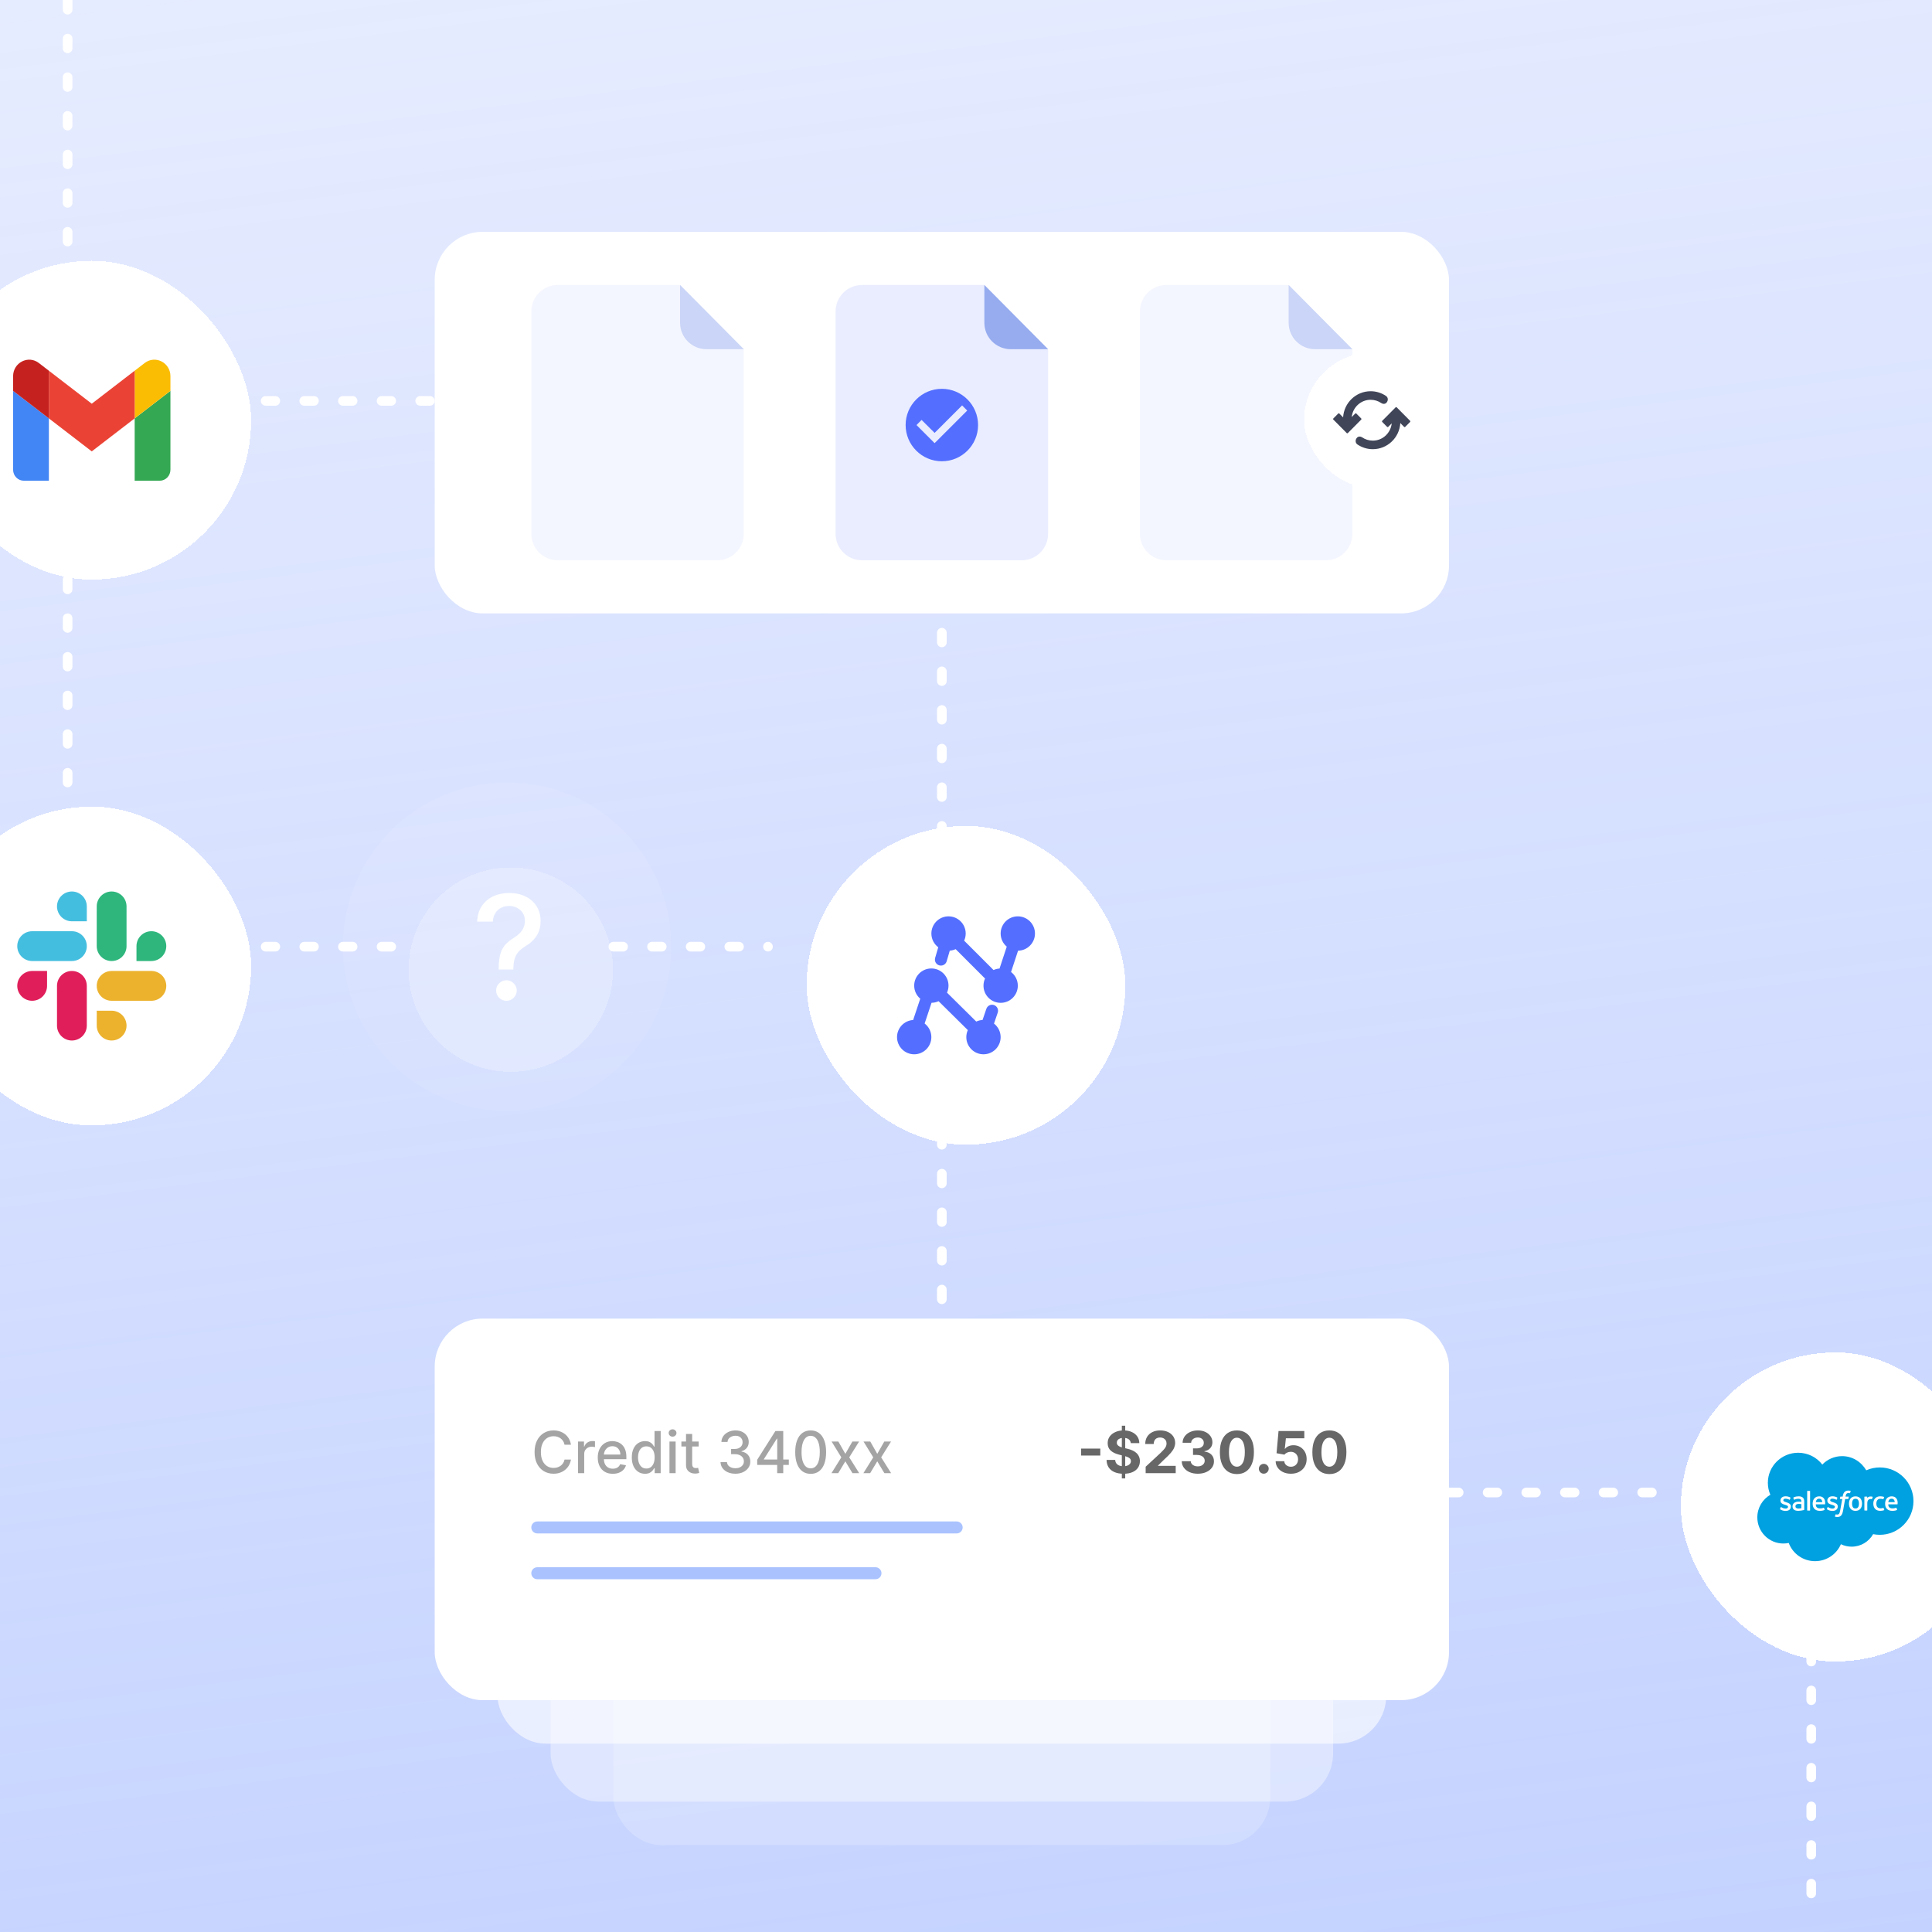 <svg width="400" height="400" viewBox="0 0 400 400" fill="none" xmlns="http://www.w3.org/2000/svg">
<g clip-path="url(#clip0_593_306)">
<rect width="400" height="400" fill="white"/>
<g clip-path="url(#clip1_593_306)">
<rect x="-69" width="538" height="400" rx="12" fill="white"/>
<rect x="-69" width="538" height="400" rx="12" fill="url(#paint0_linear_593_306)"/>
<circle cx="34" cy="34" r="34" transform="matrix(-1 0 0 1 139 162)" fill="white" fill-opacity="0.08"/>
<g filter="url(#filter0_d_593_306)">
<circle cx="21.156" cy="21.156" r="21.156" transform="matrix(-1 0 0 1 126.911 175.6)" fill="white" fill-opacity="0.24" shape-rendering="crispEdges"/>
</g>
<path d="M103.244 200.725V200.523C103.258 199.202 103.39 198.151 103.638 197.369C103.894 196.588 104.256 195.956 104.725 195.473C105.194 194.99 105.758 194.55 106.419 194.152C106.845 193.882 107.229 193.58 107.569 193.246C107.91 192.913 108.18 192.529 108.379 192.096C108.578 191.663 108.677 191.183 108.677 190.658C108.677 190.026 108.528 189.479 108.23 189.017C107.932 188.555 107.534 188.2 107.037 187.952C106.547 187.696 106 187.568 105.396 187.568C104.849 187.568 104.327 187.682 103.83 187.909C103.333 188.136 102.921 188.491 102.594 188.974C102.268 189.45 102.079 190.065 102.03 190.817H98.791C98.841 189.539 99.164 188.46 99.76 187.579C100.357 186.691 101.145 186.02 102.126 185.565C103.113 185.111 104.203 184.884 105.396 184.884C106.703 184.884 107.846 185.129 108.827 185.619C109.807 186.102 110.567 186.78 111.106 187.653C111.653 188.52 111.927 189.532 111.927 190.69C111.927 191.485 111.802 192.202 111.554 192.842C111.305 193.474 110.95 194.038 110.488 194.536C110.034 195.033 109.487 195.473 108.848 195.857C108.244 196.233 107.754 196.624 107.378 197.028C107.008 197.433 106.738 197.913 106.568 198.467C106.398 199.021 106.305 199.706 106.291 200.523V200.725H103.244ZM104.853 207.202C104.27 207.202 103.77 206.996 103.351 206.585C102.932 206.165 102.722 205.661 102.722 205.072C102.722 204.489 102.932 203.992 103.351 203.58C103.77 203.161 104.27 202.952 104.853 202.952C105.428 202.952 105.925 203.161 106.344 203.58C106.77 203.992 106.983 204.489 106.983 205.072C106.983 205.462 106.884 205.821 106.685 206.148C106.493 206.467 106.238 206.723 105.918 206.915C105.599 207.107 105.243 207.202 104.853 207.202Z" fill="white"/>
<path d="M127 196H159" stroke="white" stroke-width="2" stroke-linecap="round" stroke-linejoin="round" stroke-dasharray="2 6"/>
<path d="M47 196H85" stroke="white" stroke-width="2" stroke-linecap="round" stroke-linejoin="round" stroke-dasharray="2 6"/>
<path d="M300 309H342" stroke="white" stroke-width="2" stroke-linecap="round" stroke-linejoin="round" stroke-dasharray="2 6"/>
<path d="M47 83L161 83" stroke="white" stroke-width="2" stroke-linecap="round" stroke-linejoin="round" stroke-dasharray="2 6"/>
<path d="M14 50L14 0" stroke="white" stroke-width="2" stroke-linecap="round" stroke-linejoin="round" stroke-dasharray="2 6"/>
<path d="M14 162L14 116" stroke="white" stroke-width="2" stroke-linecap="round" stroke-linejoin="round" stroke-dasharray="2 6"/>
<path d="M375 392L375 342" stroke="white" stroke-width="2" stroke-linecap="round" stroke-linejoin="round" stroke-dasharray="2 6"/>
<path d="M195 269L195 123" stroke="white" stroke-width="2" stroke-linecap="round" stroke-linejoin="round" stroke-dasharray="2 6"/>
<rect opacity="0.2" x="127" y="331" width="136" height="51" rx="9.929" fill="white"/>
<rect opacity="0.4" x="114" y="312" width="162" height="61" rx="9.929" fill="white"/>
<rect opacity="0.6" x="103" y="292" width="184" height="69" rx="9.929" fill="white"/>
<g filter="url(#filter1_d_593_306)">
<rect x="90" y="269" width="210" height="79" rx="9.929" fill="white"/>
<path d="M118.207 295.111H116.878C116.827 294.827 116.732 294.577 116.592 294.361C116.453 294.145 116.283 293.962 116.081 293.811C115.879 293.661 115.653 293.547 115.403 293.47C115.156 293.393 114.893 293.355 114.615 293.355C114.112 293.355 113.662 293.482 113.264 293.734C112.869 293.987 112.557 294.358 112.327 294.847C112.099 295.335 111.986 295.932 111.986 296.636C111.986 297.347 112.099 297.946 112.327 298.435C112.557 298.923 112.871 299.293 113.268 299.543C113.666 299.793 114.114 299.918 114.611 299.918C114.886 299.918 115.148 299.881 115.395 299.807C115.645 299.73 115.871 299.618 116.072 299.47C116.274 299.322 116.445 299.142 116.584 298.929C116.726 298.713 116.824 298.466 116.878 298.188L118.207 298.192C118.136 298.621 117.999 299.016 117.794 299.376C117.592 299.734 117.332 300.044 117.014 300.305C116.699 300.564 116.338 300.764 115.932 300.906C115.526 301.048 115.082 301.119 114.602 301.119C113.847 301.119 113.173 300.94 112.582 300.582C111.991 300.222 111.526 299.706 111.185 299.036C110.847 298.365 110.678 297.565 110.678 296.636C110.678 295.705 110.848 294.905 111.189 294.237C111.53 293.567 111.996 293.053 112.587 292.695C113.178 292.334 113.849 292.153 114.602 292.153C115.065 292.153 115.497 292.22 115.898 292.354C116.301 292.484 116.663 292.678 116.984 292.933C117.305 293.186 117.571 293.496 117.781 293.862C117.991 294.226 118.134 294.642 118.207 295.111ZM119.681 301V294.455H120.912V295.494H120.98C121.1 295.142 121.31 294.865 121.611 294.663C121.915 294.459 122.259 294.357 122.642 294.357C122.722 294.357 122.816 294.359 122.924 294.365C123.034 294.371 123.121 294.378 123.184 294.386V295.605C123.132 295.591 123.042 295.575 122.911 295.558C122.78 295.538 122.65 295.528 122.519 295.528C122.218 295.528 121.949 295.592 121.713 295.72C121.48 295.845 121.296 296.02 121.159 296.244C121.023 296.466 120.955 296.719 120.955 297.003V301H119.681ZM126.873 301.132C126.228 301.132 125.673 300.994 125.207 300.719C124.744 300.44 124.386 300.05 124.133 299.547C123.883 299.041 123.758 298.449 123.758 297.77C123.758 297.099 123.883 296.509 124.133 295.997C124.386 295.486 124.738 295.087 125.19 294.8C125.644 294.513 126.175 294.369 126.783 294.369C127.153 294.369 127.511 294.43 127.857 294.553C128.204 294.675 128.515 294.866 128.79 295.128C129.066 295.389 129.283 295.729 129.442 296.146C129.602 296.561 129.681 297.065 129.681 297.659V298.111H124.478V297.156H128.433C128.433 296.821 128.364 296.524 128.228 296.266C128.092 296.004 127.9 295.798 127.653 295.648C127.408 295.497 127.121 295.422 126.792 295.422C126.434 295.422 126.121 295.51 125.854 295.686C125.59 295.859 125.386 296.087 125.241 296.368C125.099 296.646 125.028 296.949 125.028 297.276V298.021C125.028 298.459 125.104 298.831 125.258 299.138C125.414 299.445 125.631 299.679 125.91 299.841C126.188 300 126.513 300.08 126.886 300.08C127.127 300.08 127.347 300.045 127.546 299.977C127.745 299.906 127.917 299.801 128.062 299.662C128.207 299.523 128.317 299.351 128.394 299.146L129.6 299.364C129.504 299.719 129.33 300.03 129.08 300.297C128.833 300.561 128.522 300.767 128.147 300.915C127.775 301.06 127.35 301.132 126.873 301.132ZM133.545 301.128C133.017 301.128 132.545 300.993 132.13 300.723C131.718 300.45 131.395 300.062 131.159 299.56C130.926 299.054 130.809 298.447 130.809 297.74C130.809 297.033 130.927 296.428 131.163 295.925C131.402 295.422 131.728 295.037 132.143 294.77C132.558 294.503 133.028 294.369 133.554 294.369C133.96 294.369 134.287 294.438 134.534 294.574C134.784 294.707 134.977 294.864 135.113 295.043C135.252 295.222 135.36 295.379 135.437 295.516H135.514V292.273H136.788V301H135.544V299.982H135.437C135.36 300.121 135.25 300.28 135.105 300.459C134.963 300.638 134.767 300.794 134.517 300.928C134.267 301.061 133.943 301.128 133.545 301.128ZM133.826 300.041C134.193 300.041 134.502 299.945 134.755 299.751C135.011 299.555 135.204 299.284 135.335 298.938C135.468 298.591 135.535 298.187 135.535 297.727C135.535 297.273 135.47 296.875 135.339 296.534C135.208 296.193 135.017 295.928 134.764 295.737C134.511 295.547 134.199 295.452 133.826 295.452C133.443 295.452 133.123 295.551 132.868 295.75C132.612 295.949 132.419 296.22 132.288 296.564C132.16 296.908 132.096 297.295 132.096 297.727C132.096 298.165 132.162 298.558 132.292 298.908C132.423 299.257 132.616 299.534 132.872 299.739C133.13 299.94 133.449 300.041 133.826 300.041ZM138.607 301V294.455H139.881V301H138.607ZM139.25 293.445C139.028 293.445 138.838 293.371 138.679 293.223C138.523 293.072 138.445 292.893 138.445 292.686C138.445 292.476 138.523 292.297 138.679 292.149C138.838 291.999 139.028 291.923 139.25 291.923C139.472 291.923 139.661 291.999 139.817 292.149C139.976 292.297 140.055 292.476 140.055 292.686C140.055 292.893 139.976 293.072 139.817 293.223C139.661 293.371 139.472 293.445 139.25 293.445ZM144.65 294.455V295.477H141.075V294.455H144.65ZM142.034 292.886H143.308V299.078C143.308 299.325 143.345 299.511 143.419 299.636C143.493 299.759 143.588 299.842 143.704 299.888C143.824 299.93 143.953 299.952 144.092 299.952C144.194 299.952 144.284 299.945 144.36 299.93C144.437 299.916 144.497 299.905 144.539 299.896L144.77 300.949C144.696 300.977 144.591 301.006 144.454 301.034C144.318 301.065 144.147 301.082 143.943 301.085C143.608 301.091 143.295 301.031 143.005 300.906C142.716 300.781 142.481 300.588 142.302 300.327C142.123 300.065 142.034 299.737 142.034 299.342V292.886ZM152.257 301.119C151.672 301.119 151.149 301.018 150.689 300.817C150.231 300.615 149.869 300.335 149.602 299.977C149.338 299.616 149.196 299.199 149.176 298.724H150.514C150.531 298.983 150.618 299.207 150.774 299.398C150.933 299.585 151.14 299.73 151.396 299.832C151.652 299.935 151.936 299.986 152.248 299.986C152.592 299.986 152.896 299.926 153.16 299.807C153.427 299.687 153.636 299.521 153.787 299.308C153.937 299.092 154.012 298.844 154.012 298.562C154.012 298.27 153.937 298.013 153.787 297.791C153.639 297.567 153.422 297.391 153.135 297.263C152.85 297.135 152.507 297.071 152.103 297.071H151.366V295.997H152.103C152.427 295.997 152.711 295.939 152.956 295.822C153.203 295.706 153.396 295.544 153.535 295.337C153.674 295.126 153.744 294.881 153.744 294.599C153.744 294.33 153.683 294.095 153.561 293.896C153.441 293.695 153.271 293.537 153.049 293.423C152.831 293.31 152.572 293.253 152.274 293.253C151.99 293.253 151.724 293.305 151.477 293.411C151.233 293.513 151.034 293.661 150.88 293.854C150.727 294.044 150.645 294.273 150.633 294.54H149.359C149.373 294.068 149.512 293.653 149.777 293.295C150.044 292.937 150.396 292.658 150.833 292.456C151.271 292.254 151.757 292.153 152.291 292.153C152.85 292.153 153.333 292.263 153.74 292.482C154.149 292.697 154.464 292.986 154.686 293.347C154.91 293.707 155.021 294.102 155.018 294.531C155.021 295.02 154.885 295.435 154.609 295.776C154.336 296.116 153.973 296.345 153.518 296.462V296.53C154.098 296.618 154.547 296.848 154.865 297.22C155.186 297.592 155.345 298.054 155.342 298.605C155.345 299.085 155.211 299.516 154.941 299.896C154.674 300.277 154.309 300.577 153.846 300.795C153.383 301.011 152.853 301.119 152.257 301.119ZM156.77 299.295V298.23L160.541 292.273H161.38V293.841H160.848L158.15 298.111V298.179H163.319V299.295H156.77ZM160.907 301V298.972L160.916 298.486V292.273H162.164V301H160.907ZM167.843 301.145C167.169 301.142 166.594 300.964 166.117 300.612C165.64 300.26 165.275 299.747 165.022 299.074C164.769 298.401 164.642 297.589 164.642 296.641C164.642 295.695 164.769 294.886 165.022 294.216C165.277 293.545 165.644 293.034 166.121 292.682C166.601 292.33 167.175 292.153 167.843 292.153C168.51 292.153 169.083 292.331 169.56 292.686C170.037 293.038 170.402 293.55 170.655 294.22C170.911 294.888 171.039 295.695 171.039 296.641C171.039 297.592 170.912 298.405 170.659 299.078C170.407 299.749 170.042 300.261 169.564 300.616C169.087 300.969 168.513 301.145 167.843 301.145ZM167.843 300.007C168.434 300.007 168.895 299.719 169.228 299.142C169.563 298.565 169.73 297.732 169.73 296.641C169.73 295.916 169.654 295.304 169.5 294.804C169.35 294.301 169.132 293.92 168.848 293.662C168.567 293.401 168.232 293.27 167.843 293.27C167.255 293.27 166.793 293.56 166.458 294.139C166.123 294.719 165.953 295.553 165.951 296.641C165.951 297.368 166.026 297.983 166.176 298.486C166.33 298.986 166.547 299.365 166.828 299.624C167.11 299.879 167.448 300.007 167.843 300.007ZM173.573 294.455L175.018 297.003L176.475 294.455H177.869L175.827 297.727L177.886 301H176.492L175.018 298.554L173.548 301H172.15L174.187 297.727L172.175 294.455H173.573ZM180.183 294.455L181.627 297.003L183.085 294.455H184.478L182.437 297.727L184.495 301H183.102L181.627 298.554L180.157 301H178.759L180.796 297.727L178.785 294.455H180.183Z" fill="#A4A4A4"/>
<path d="M227.803 295.916V297.357H223.822V295.916H227.803ZM232.264 302.091V291.182H232.963V302.091H232.264ZM234.118 294.783C234.084 294.439 233.938 294.172 233.679 293.982C233.42 293.791 233.07 293.696 232.626 293.696C232.325 293.696 232.071 293.739 231.864 293.824C231.656 293.906 231.497 294.021 231.386 294.169C231.278 294.317 231.224 294.484 231.224 294.672C231.219 294.828 231.251 294.964 231.322 295.081C231.396 295.197 231.497 295.298 231.625 295.384C231.753 295.466 231.901 295.538 232.068 295.601C232.236 295.661 232.415 295.712 232.605 295.754L233.389 295.942C233.77 296.027 234.119 296.141 234.438 296.283C234.756 296.425 235.031 296.599 235.264 296.807C235.497 297.014 235.678 297.259 235.805 297.54C235.936 297.821 236.003 298.143 236.006 298.507C236.003 299.041 235.866 299.504 235.597 299.896C235.33 300.286 234.943 300.588 234.438 300.804C233.935 301.017 233.328 301.124 232.618 301.124C231.913 301.124 231.3 301.016 230.777 300.8C230.257 300.584 229.851 300.264 229.558 299.841C229.268 299.415 229.116 298.888 229.102 298.26H230.888C230.908 298.553 230.991 298.797 231.139 298.993C231.29 299.186 231.49 299.332 231.74 299.432C231.993 299.528 232.278 299.577 232.597 299.577C232.909 299.577 233.18 299.531 233.411 299.44C233.643 299.349 233.824 299.223 233.952 299.061C234.08 298.899 234.143 298.713 234.143 298.503C234.143 298.307 234.085 298.142 233.969 298.009C233.855 297.875 233.688 297.761 233.466 297.668C233.247 297.574 232.979 297.489 232.661 297.412L231.71 297.173C230.974 296.994 230.393 296.714 229.967 296.334C229.541 295.953 229.33 295.44 229.332 294.795C229.33 294.267 229.47 293.805 229.754 293.411C230.041 293.016 230.435 292.707 230.935 292.486C231.435 292.264 232.003 292.153 232.639 292.153C233.287 292.153 233.852 292.264 234.335 292.486C234.821 292.707 235.199 293.016 235.469 293.411C235.739 293.805 235.878 294.263 235.886 294.783H234.118ZM237.196 301V299.67L240.302 296.794C240.566 296.538 240.788 296.308 240.967 296.104C241.149 295.899 241.287 295.699 241.38 295.503C241.474 295.304 241.521 295.089 241.521 294.859C241.521 294.604 241.463 294.384 241.346 294.199C241.23 294.011 241.071 293.868 240.869 293.768C240.667 293.666 240.439 293.615 240.183 293.615C239.916 293.615 239.683 293.669 239.484 293.777C239.285 293.885 239.132 294.04 239.024 294.241C238.916 294.443 238.862 294.683 238.862 294.962H237.11C237.11 294.391 237.24 293.895 237.498 293.474C237.757 293.054 238.119 292.729 238.585 292.499C239.051 292.268 239.588 292.153 240.196 292.153C240.821 292.153 241.365 292.264 241.828 292.486C242.294 292.705 242.656 293.009 242.914 293.398C243.173 293.787 243.302 294.233 243.302 294.736C243.302 295.065 243.237 295.391 243.106 295.712C242.978 296.033 242.75 296.389 242.42 296.781C242.091 297.17 241.626 297.638 241.027 298.183L239.752 299.432V299.491H243.417V301H237.196ZM247.98 301.119C247.344 301.119 246.777 301.01 246.28 300.791C245.786 300.57 245.395 300.266 245.108 299.879C244.824 299.49 244.678 299.041 244.669 298.533H246.527C246.538 298.746 246.608 298.933 246.736 299.095C246.866 299.254 247.04 299.378 247.256 299.466C247.472 299.554 247.714 299.598 247.984 299.598C248.266 299.598 248.514 299.548 248.73 299.449C248.946 299.349 249.115 299.212 249.237 299.036C249.359 298.859 249.42 298.656 249.42 298.426C249.42 298.193 249.355 297.987 249.224 297.808C249.097 297.626 248.912 297.484 248.67 297.382C248.432 297.28 248.148 297.229 247.818 297.229H247.004V295.874H247.818C248.097 295.874 248.342 295.825 248.555 295.729C248.771 295.632 248.939 295.499 249.058 295.328C249.178 295.155 249.237 294.953 249.237 294.723C249.237 294.504 249.185 294.312 249.08 294.148C248.977 293.98 248.832 293.849 248.645 293.756C248.46 293.662 248.244 293.615 247.997 293.615C247.747 293.615 247.518 293.661 247.311 293.751C247.104 293.839 246.938 293.966 246.812 294.131C246.688 294.295 246.621 294.489 246.612 294.71H244.844C244.852 294.207 244.996 293.764 245.274 293.381C245.553 292.997 245.928 292.697 246.399 292.482C246.874 292.263 247.409 292.153 248.006 292.153C248.608 292.153 249.135 292.263 249.587 292.482C250.038 292.7 250.389 292.996 250.639 293.368C250.892 293.737 251.017 294.152 251.014 294.612C251.017 295.101 250.865 295.509 250.558 295.835C250.254 296.162 249.858 296.369 249.369 296.457V296.526C250.011 296.608 250.5 296.831 250.835 297.195C251.173 297.555 251.341 298.007 251.338 298.55C251.341 299.047 251.197 299.489 250.908 299.875C250.621 300.261 250.224 300.565 249.719 300.787C249.213 301.009 248.634 301.119 247.98 301.119ZM256.086 301.192C255.353 301.189 254.723 301.009 254.194 300.651C253.669 300.293 253.264 299.774 252.98 299.095C252.699 298.416 252.559 297.599 252.562 296.645C252.562 295.693 252.703 294.882 252.984 294.212C253.268 293.541 253.673 293.031 254.199 292.682C254.727 292.33 255.356 292.153 256.086 292.153C256.816 292.153 257.444 292.33 257.97 292.682C258.498 293.034 258.904 293.545 259.189 294.216C259.473 294.884 259.613 295.693 259.61 296.645C259.61 297.602 259.468 298.42 259.184 299.099C258.903 299.778 258.5 300.297 257.974 300.655C257.449 301.013 256.819 301.192 256.086 301.192ZM256.086 299.662C256.586 299.662 256.985 299.411 257.284 298.908C257.582 298.405 257.73 297.651 257.727 296.645C257.727 295.983 257.659 295.432 257.522 294.991C257.389 294.551 257.199 294.22 256.951 293.999C256.707 293.777 256.419 293.666 256.086 293.666C255.589 293.666 255.191 293.915 254.893 294.412C254.595 294.909 254.444 295.653 254.441 296.645C254.441 297.315 254.508 297.875 254.642 298.324C254.778 298.77 254.97 299.105 255.217 299.33C255.464 299.551 255.754 299.662 256.086 299.662ZM261.653 301.111C261.371 301.111 261.13 301.011 260.928 300.812C260.729 300.611 260.63 300.369 260.63 300.088C260.63 299.81 260.729 299.571 260.928 299.372C261.13 299.173 261.371 299.074 261.653 299.074C261.925 299.074 262.164 299.173 262.369 299.372C262.573 299.571 262.675 299.81 262.675 300.088C262.675 300.276 262.627 300.447 262.531 300.604C262.437 300.757 262.313 300.881 262.16 300.974C262.006 301.065 261.837 301.111 261.653 301.111ZM267.266 301.119C266.664 301.119 266.127 301.009 265.655 300.787C265.186 300.565 264.814 300.26 264.539 299.871C264.263 299.482 264.12 299.036 264.108 298.533H265.898C265.918 298.871 266.06 299.145 266.324 299.355C266.588 299.565 266.902 299.67 267.266 299.67C267.556 299.67 267.811 299.607 268.033 299.479C268.257 299.348 268.432 299.168 268.557 298.938C268.685 298.705 268.749 298.437 268.749 298.136C268.749 297.83 268.684 297.56 268.553 297.327C268.425 297.094 268.248 296.912 268.02 296.781C267.793 296.651 267.533 296.584 267.24 296.581C266.985 296.581 266.736 296.634 266.495 296.739C266.256 296.844 266.07 296.987 265.936 297.169L264.296 296.875L264.709 292.273H270.044V293.781H266.23L266.005 295.967H266.056C266.209 295.751 266.441 295.572 266.75 295.43C267.06 295.288 267.407 295.217 267.79 295.217C268.316 295.217 268.784 295.341 269.196 295.588C269.608 295.835 269.934 296.175 270.172 296.607C270.411 297.036 270.529 297.53 270.526 298.089C270.529 298.678 270.392 299.2 270.117 299.658C269.844 300.112 269.462 300.47 268.971 300.732C268.482 300.99 267.914 301.119 267.266 301.119ZM275.235 301.192C274.502 301.189 273.871 301.009 273.343 300.651C272.817 300.293 272.412 299.774 272.128 299.095C271.847 298.416 271.708 297.599 271.711 296.645C271.711 295.693 271.851 294.882 272.132 294.212C272.417 293.541 272.821 293.031 273.347 292.682C273.875 292.33 274.505 292.153 275.235 292.153C275.965 292.153 276.593 292.33 277.118 292.682C277.647 293.034 278.053 293.545 278.337 294.216C278.621 294.884 278.762 295.693 278.759 296.645C278.759 297.602 278.617 298.42 278.333 299.099C278.051 299.778 277.648 300.297 277.123 300.655C276.597 301.013 275.968 301.192 275.235 301.192ZM275.235 299.662C275.735 299.662 276.134 299.411 276.432 298.908C276.73 298.405 276.878 297.651 276.875 296.645C276.875 295.983 276.807 295.432 276.671 294.991C276.537 294.551 276.347 294.22 276.1 293.999C275.855 293.777 275.567 293.666 275.235 293.666C274.738 293.666 274.34 293.915 274.042 294.412C273.743 294.909 273.593 295.653 273.59 296.645C273.59 297.315 273.657 297.875 273.79 298.324C273.926 298.77 274.118 299.105 274.365 299.33C274.613 299.551 274.902 299.662 275.235 299.662Z" fill="#676767"/>
<path fill-rule="evenodd" clip-rule="evenodd" d="M110 312.241C110 311.556 110.556 311 111.241 311H198.068C198.754 311 199.309 311.556 199.309 312.241C199.309 312.927 198.754 313.482 198.068 313.482H111.241C110.556 313.482 110 312.927 110 312.241Z" fill="#AAC3FF"/>
<path fill-rule="evenodd" clip-rule="evenodd" d="M110 321.724C110 321.038 110.556 320.482 111.241 320.482H181.259C181.944 320.482 182.5 321.038 182.5 321.724C182.5 322.409 181.944 322.965 181.259 322.965H111.241C110.556 322.965 110 322.409 110 321.724Z" fill="#AAC3FF"/>
</g>
<g filter="url(#filter2_d_593_306)">
<rect x="90" y="44" width="210" height="79" rx="9.929" fill="white"/>
<g opacity="0.5">
<g filter="url(#filter3_b_593_306)">
<path d="M110 106.525V60.475C110 57.451 112.451 55 115.475 55H140.8L154 68.3V106.525C154 109.549 151.549 112 148.525 112H115.475C112.451 112 110 109.549 110 106.525Z" fill="#EAEDFF"/>
</g>
<path d="M154 68.3L146.275 68.3C143.251 68.3 140.8 65.849 140.8 62.825L140.8 55L154 68.3Z" fill="#96ACEF"/>
</g>
<g filter="url(#filter4_b_593_306)">
<path d="M173 106.525V60.475C173 57.451 175.451 55 178.475 55H203.8L217 68.3V106.525C217 109.549 214.549 112 211.525 112H178.475C175.451 112 173 109.549 173 106.525Z" fill="#EAEDFF"/>
</g>
<path d="M217 68.3L209.275 68.3C206.251 68.3 203.8 65.849 203.8 62.825L203.8 55L217 68.3Z" fill="#96ACEF"/>
<path d="M195 76.5C190.86 76.5 187.5 79.86 187.5 84C187.5 88.14 190.86 91.5 195 91.5C199.14 91.5 202.5 88.14 202.5 84C202.5 79.86 199.14 76.5 195 76.5ZM193.5 87.75L189.75 84L190.807 82.942L193.5 85.627L199.193 79.935L200.25 81L193.5 87.75Z" fill="#546FFF"/>
<g opacity="0.5">
<g filter="url(#filter5_b_593_306)">
<path d="M236 106.525V60.475C236 57.451 238.451 55 241.475 55H266.8L280 68.3V106.525C280 109.549 277.549 112 274.525 112H241.475C238.451 112 236 109.549 236 106.525Z" fill="#EAEDFF"/>
</g>
<path d="M280 68.3L272.275 68.3C269.251 68.3 266.8 65.849 266.8 62.825L266.8 55L280 68.3Z" fill="#96ACEF"/>
</g>
</g>
<g filter="url(#filter6_d_593_306)">
<rect x="167" y="167" width="66" height="66" rx="33" fill="white" shape-rendering="crispEdges"/>
<path d="M210.727 185.72C212.69 185.72 214.28 187.311 214.28 189.275C214.28 191.22 212.718 192.799 210.78 192.83L209.327 197.244C210.179 197.894 210.728 198.918 210.728 200.071C210.728 202.036 209.138 203.626 207.175 203.626C205.211 203.626 203.621 202.034 203.621 200.071C203.621 199.545 203.737 199.046 203.941 198.596L197.858 192.511C197.482 192.682 197.072 192.789 196.641 192.821L195.997 195.023C195.805 195.679 195.113 196.058 194.456 195.866C193.797 195.673 193.419 194.981 193.611 194.323L194.255 192.121C193.39 191.473 192.831 190.439 192.831 189.275C192.831 187.311 194.422 185.72 196.384 185.72C198.346 185.72 199.937 187.311 199.937 189.275C199.937 189.801 199.821 190.3 199.616 190.75L205.7 196.836C206.083 196.66 206.503 196.551 206.945 196.523L208.436 191.992C207.663 191.34 207.173 190.365 207.173 189.275C207.173 187.311 208.763 185.72 210.727 185.72Z" fill="#546FFF"/>
<path d="M206.568 205.665L205.799 207.922C206.632 208.573 207.169 209.586 207.172 210.726C207.172 212.69 205.582 214.28 203.619 214.28C201.655 214.28 200.065 212.688 200.065 210.726C200.065 210.208 200.176 209.715 200.377 209.271L194.322 203.287C193.88 203.494 193.387 203.61 192.866 203.616L191.436 207.906C192.282 208.555 192.827 209.576 192.827 210.726C192.827 212.69 191.237 214.28 189.274 214.28C187.31 214.28 185.72 212.688 185.72 210.726C185.72 208.836 187.195 207.291 189.057 207.181L190.526 202.773C189.761 202.121 189.274 201.149 189.274 200.064C189.274 198.1 190.862 196.508 192.826 196.508C194.789 196.508 196.379 198.1 196.379 200.063C196.379 200.582 196.267 201.074 196.068 201.518L202.122 207.501C202.522 207.315 202.961 207.201 203.426 207.177L204.216 204.861C204.324 204.546 204.546 204.293 204.844 204.147C205.143 204 205.48 203.978 205.794 204.086C206.108 204.193 206.362 204.417 206.508 204.715C206.655 205.014 206.675 205.351 206.568 205.665Z" fill="#546FFF"/>
</g>
<g filter="url(#filter7_d_593_306)">
<rect x="270" y="69" width="28" height="28" rx="14" fill="white" shape-rendering="crispEdges"/>
<path d="M283.774 77C280.741 77 278.259 79.395 278.078 82.407L277.297 81.62C277.235 81.557 277.13 81.557 277.067 81.62L276.044 82.65C275.985 82.709 275.985 82.803 276.044 82.862L278.825 85.663C278.887 85.727 278.992 85.727 279.055 85.663L281.835 82.862C281.894 82.803 281.894 82.709 281.835 82.65L280.813 81.62C280.75 81.557 280.645 81.557 280.583 81.62L279.86 82.348C280.066 80.344 281.731 78.771 283.774 78.771C284.595 78.771 285.358 79.024 285.99 79.457C286.306 79.673 286.741 79.679 287.015 79.412C287.439 78.999 287.446 78.309 286.956 77.977C286.046 77.36 284.951 77 283.774 77Z" fill="#404558"/>
<path d="M284.226 89C287.259 89 289.741 86.605 289.922 83.593L290.703 84.38C290.765 84.443 290.87 84.443 290.933 84.38L291.956 83.35C292.015 83.291 292.015 83.197 291.956 83.138L289.175 80.337C289.113 80.273 289.008 80.273 288.945 80.337L286.165 83.138C286.106 83.197 286.106 83.291 286.165 83.35L287.187 84.38C287.25 84.443 287.355 84.443 287.417 84.38L288.14 83.652C287.934 85.656 286.269 87.229 284.226 87.229C283.405 87.229 282.642 86.976 282.01 86.543C281.694 86.327 281.259 86.321 280.985 86.588C280.561 87.001 280.554 87.691 281.044 88.023C281.954 88.64 283.049 89 284.226 89Z" fill="#404558"/>
</g>
<g filter="url(#filter8_d_593_306)">
<rect x="-14" y="50" width="66" height="66" rx="33" fill="white" shape-rendering="crispEdges"/>
<path d="M4.935 95.527H10.117V82.621L2.714 76.926V93.25C2.714 94.51 3.71 95.527 4.935 95.527Z" fill="#4285F4"/>
<path d="M27.884 95.527H33.066C34.295 95.527 35.287 94.506 35.287 93.25V76.926L27.884 82.621" fill="#34A853"/>
<path d="M27.884 72.751V82.621L35.287 76.926V73.889C35.287 71.073 32.152 69.467 29.957 71.156" fill="#FBBC04"/>
<path d="M10.116 82.621V72.751L18.999 79.584L27.882 72.751V82.621L18.999 89.454" fill="#EA4335"/>
<path d="M2.714 73.889V76.926L10.117 82.621V72.751L8.044 71.156C5.846 69.467 2.714 71.073 2.714 73.889" fill="#C5221F"/>
</g>
<g filter="url(#filter9_d_593_306)">
<rect x="-14" y="163" width="66" height="66" rx="33" fill="white" shape-rendering="crispEdges"/>
<path d="M14.886 180.574C13.182 180.574 11.801 181.956 11.801 183.659C11.8 184.064 11.88 184.465 12.035 184.839C12.19 185.213 12.417 185.553 12.703 185.84C12.99 186.126 13.33 186.353 13.704 186.509C14.079 186.664 14.48 186.744 14.886 186.744H17.971V183.659C17.972 182.842 17.647 182.058 17.069 181.479C16.49 180.901 15.705 180.575 14.886 180.574ZM14.886 188.801H6.659C4.955 188.801 3.574 190.183 3.574 191.887C3.574 193.59 4.955 194.972 6.659 194.972H14.886C16.59 194.972 17.971 193.59 17.971 191.887C17.971 190.183 16.59 188.801 14.886 188.801Z" fill="#44BEDF"/>
<path d="M34.426 191.887C34.426 190.183 33.045 188.801 31.341 188.801C29.637 188.801 28.256 190.183 28.256 191.887V194.972H31.341C32.16 194.971 32.945 194.645 33.524 194.067C34.102 193.488 34.427 192.704 34.426 191.887ZM26.199 191.887V183.659C26.2 182.842 25.875 182.058 25.297 181.479C24.718 180.901 23.933 180.575 23.114 180.574C21.41 180.574 20.029 181.956 20.029 183.659V191.886C20.029 193.591 21.41 194.972 23.114 194.972C23.933 194.971 24.718 194.646 25.297 194.067C25.875 193.489 26.2 192.704 26.199 191.887Z" fill="#2EB67D"/>
<path d="M23.114 211.426C23.933 211.425 24.718 211.1 25.297 210.521C25.875 209.942 26.2 209.158 26.199 208.341C26.2 207.523 25.875 206.739 25.297 206.161C24.718 205.582 23.933 205.257 23.114 205.256H20.029V208.341C20.029 210.044 21.41 211.426 23.114 211.426ZM23.114 203.199H31.341C33.045 203.199 34.426 201.818 34.426 200.113C34.427 199.296 34.102 198.512 33.524 197.933C32.945 197.355 32.16 197.029 31.341 197.028H23.114C21.41 197.028 20.029 198.41 20.029 200.113C20.028 200.518 20.108 200.919 20.263 201.293C20.418 201.667 20.645 202.007 20.931 202.294C21.218 202.58 21.558 202.807 21.932 202.963C22.307 203.118 22.708 203.199 23.114 203.199Z" fill="#ECB22E"/>
<path d="M3.574 200.113C3.573 200.518 3.653 200.919 3.808 201.293C3.962 201.667 4.19 202.007 4.476 202.294C4.762 202.58 5.103 202.807 5.477 202.963C5.852 203.118 6.253 203.198 6.659 203.198C7.478 203.198 8.263 202.872 8.842 202.294C9.42 201.715 9.745 200.931 9.744 200.113V197.028H6.659C4.955 197.028 3.574 198.41 3.574 200.113ZM11.801 200.113V208.34C11.801 210.044 13.182 211.426 14.886 211.426C15.705 211.425 16.49 211.1 17.069 210.521C17.647 209.942 17.972 209.158 17.971 208.341V200.113C17.972 199.709 17.892 199.308 17.737 198.934C17.582 198.56 17.355 198.22 17.069 197.933C16.782 197.647 16.442 197.419 16.067 197.264C15.693 197.109 15.291 197.029 14.886 197.028C13.182 197.028 11.801 198.41 11.801 200.113Z" fill="#E01E5A"/>
</g>
<g filter="url(#filter10_d_593_306)">
<rect x="348" y="276" width="64" height="64" rx="32" fill="white" shape-rendering="crispEdges"/>
<path fill-rule="evenodd" clip-rule="evenodd" d="M377.288 299.222C378.331 298.145 379.782 297.478 381.386 297.478C383.524 297.478 385.378 298.656 386.376 300.411C387.261 300.019 388.221 299.816 389.191 299.817C393.04 299.817 396.164 302.938 396.164 306.791C396.164 310.643 393.04 313.765 389.191 313.765C388.721 313.765 388.262 313.718 387.813 313.629C386.94 315.173 385.271 316.221 383.37 316.221C382.596 316.223 381.832 316.049 381.137 315.712C380.252 317.774 378.191 319.223 375.791 319.223C373.284 319.223 371.158 317.656 370.338 315.453C369.973 315.529 369.602 315.568 369.229 315.568C366.247 315.568 363.835 313.141 363.835 310.16C363.835 308.157 364.921 306.414 366.532 305.471C366.19 304.691 366.014 303.849 366.015 302.998C366.015 299.558 368.831 296.777 372.3 296.777C374.331 296.777 376.149 297.737 377.289 299.228" fill="#00A1E0"/>
<path d="M382.948 304.627C383.011 304.637 383.072 304.652 383.133 304.67C383.146 304.675 383.182 304.693 383.168 304.735L383.024 305.125C383.012 305.154 383.004 305.172 382.943 305.154C382.928 305.149 382.905 305.143 382.847 305.131C382.805 305.122 382.75 305.115 382.693 305.115C382.625 305.114 382.557 305.124 382.492 305.144C382.433 305.163 382.379 305.196 382.335 305.241C382.288 305.287 382.233 305.355 382.204 305.439C382.144 305.61 382.116 305.79 382.107 305.843C382.106 305.851 382.105 305.856 382.105 305.858H382.704C382.754 305.858 382.77 305.881 382.765 305.918L382.695 306.305C382.684 306.36 382.632 306.359 382.632 306.359H382.015L381.593 308.728C381.549 308.972 381.493 309.183 381.428 309.352C381.363 309.523 381.294 309.648 381.185 309.768C381.084 309.878 380.97 309.96 380.839 310.007C380.708 310.054 380.551 310.078 380.378 310.078C380.296 310.078 380.208 310.076 380.104 310.052C380.029 310.034 379.988 310.022 379.933 310.002C379.909 309.994 379.891 309.965 379.904 309.928C379.917 309.891 380.027 309.59 380.043 309.551C380.062 309.502 380.111 309.521 380.111 309.521L380.113 309.522C380.145 309.535 380.168 309.545 380.212 309.553C380.256 309.562 380.317 309.57 380.362 309.57C380.443 309.57 380.518 309.56 380.583 309.538C380.661 309.512 380.706 309.468 380.754 309.407C380.803 309.344 380.844 309.258 380.885 309.143C380.926 309.026 380.964 308.872 380.997 308.684L381.417 306.359H381.003C380.953 306.359 380.937 306.336 380.942 306.299L381.012 305.912C381.023 305.856 381.075 305.858 381.075 305.858H381.5L381.523 305.732C381.587 305.359 381.713 305.076 381.9 304.889C382.087 304.702 382.354 304.607 382.693 304.607C382.779 304.606 382.864 304.613 382.948 304.627Z" fill="#FFFFFE"/>
<path d="M374.708 308.746C374.739 308.746 374.761 308.72 374.761 308.689V304.723C374.761 304.692 374.739 304.667 374.708 304.667H374.211C374.179 304.667 374.157 304.692 374.157 304.723V308.689C374.157 308.72 374.179 308.746 374.211 308.746H374.708Z" fill="#FFFFFE"/>
<path d="M368.554 308.478C368.545 308.469 368.529 308.454 368.545 308.411L368.545 308.41L368.676 308.049C368.696 307.987 368.744 308.008 368.763 308.02C368.777 308.028 368.791 308.037 368.804 308.046C368.824 308.058 368.844 308.072 368.872 308.088C369.258 308.33 369.614 308.332 369.726 308.332C370.014 308.332 370.193 308.18 370.193 307.976V307.965C370.193 307.743 369.917 307.659 369.599 307.562L369.529 307.54C369.092 307.416 368.624 307.237 368.624 306.688V306.677C368.624 306.157 369.048 305.793 369.655 305.793L369.721 305.792C370.077 305.792 370.422 305.895 370.671 306.046C370.694 306.059 370.716 306.085 370.703 306.12C370.692 306.153 370.581 306.447 370.568 306.48C370.545 306.542 370.48 306.5 370.48 306.5C370.263 306.381 369.923 306.287 369.638 306.287C369.381 306.287 369.215 306.423 369.215 306.606V306.617C369.215 306.832 369.499 306.924 369.828 307.03L369.885 307.048C370.32 307.183 370.785 307.373 370.785 307.894V307.905C370.785 308.468 370.373 308.818 369.71 308.818C369.385 308.818 369.074 308.767 368.743 308.594C368.729 308.586 368.715 308.578 368.7 308.57C368.653 308.543 368.606 308.517 368.559 308.484C368.558 308.482 368.556 308.48 368.554 308.478Z" fill="#FFFFFE"/>
<path d="M378.26 308.477C378.25 308.468 378.234 308.453 378.25 308.41L378.249 308.409L378.38 308.048C378.399 307.989 378.455 308.011 378.467 308.019C378.475 308.024 378.482 308.029 378.49 308.033C378.516 308.05 378.54 308.066 378.576 308.087C378.961 308.329 379.318 308.331 379.43 308.331C379.718 308.331 379.897 308.179 379.897 307.975V307.964C379.897 307.742 379.623 307.658 379.303 307.561L379.233 307.539C378.796 307.416 378.328 307.237 378.328 306.687V306.676C378.328 306.156 378.752 305.792 379.359 305.792L379.425 305.791C379.782 305.791 380.126 305.894 380.376 306.045C380.398 306.058 380.42 306.084 380.408 306.119C380.397 306.152 380.286 306.446 380.273 306.479C380.25 306.541 380.186 306.499 380.186 306.499C379.967 306.38 379.628 306.286 379.343 306.286C379.087 306.286 378.92 306.422 378.92 306.606V306.616C378.92 306.831 379.204 306.923 379.533 307.029L379.59 307.047C380.026 307.183 380.491 307.372 380.491 307.893V307.904C380.491 308.467 380.078 308.817 379.416 308.817C379.09 308.817 378.779 308.766 378.449 308.593C378.434 308.585 378.42 308.577 378.405 308.569C378.358 308.542 378.311 308.516 378.265 308.483C378.263 308.481 378.262 308.479 378.26 308.477Z" fill="#FFFFFE"/>
<path fill-rule="evenodd" clip-rule="evenodd" d="M385.18 306.24C385.292 306.374 385.377 306.534 385.431 306.717H385.43C385.484 306.899 385.512 307.098 385.512 307.307C385.512 307.518 385.484 307.716 385.43 307.897C385.376 308.08 385.291 308.24 385.178 308.375C385.065 308.509 384.922 308.616 384.753 308.693C384.584 308.769 384.385 308.808 384.16 308.808C383.936 308.808 383.736 308.769 383.566 308.693C383.398 308.616 383.254 308.509 383.141 308.375C383.028 308.24 382.943 308.08 382.889 307.897C382.835 307.716 382.808 307.518 382.808 307.307C382.808 307.096 382.835 306.899 382.889 306.717C382.944 306.534 383.028 306.374 383.141 306.24C383.254 306.106 383.398 305.998 383.566 305.92C383.736 305.841 383.935 305.802 384.16 305.802C384.386 305.802 384.586 305.841 384.754 305.92C384.924 305.997 385.067 306.106 385.18 306.24ZM384.701 308.053C384.818 307.875 384.878 307.624 384.878 307.306V307.307C384.878 306.989 384.819 306.739 384.701 306.564C384.584 306.39 384.409 306.306 384.161 306.306C383.914 306.306 383.739 306.39 383.624 306.564C383.509 306.739 383.45 306.989 383.45 307.307C383.45 307.625 383.508 307.877 383.624 308.054C383.74 308.229 383.916 308.315 384.161 308.315C384.407 308.315 384.584 308.229 384.701 308.053Z" fill="#FFFFFE"/>
<path d="M389.909 308.192C389.909 308.192 389.962 308.172 389.98 308.225L390.117 308.597C390.134 308.643 390.095 308.663 390.095 308.663C389.885 308.745 389.594 308.802 389.31 308.802C388.831 308.802 388.462 308.665 388.218 308.394C387.973 308.124 387.849 307.755 387.849 307.301C387.849 307.09 387.88 306.891 387.94 306.709C388 306.527 388.09 306.366 388.209 306.232C388.328 306.098 388.478 305.99 388.655 305.912C388.832 305.834 389.038 305.794 389.271 305.794C389.428 305.794 389.567 305.803 389.687 305.822C389.815 305.841 389.985 305.886 390.057 305.914C390.07 305.919 390.106 305.937 390.091 305.979C390.056 306.077 390.028 306.153 389.999 306.233C389.985 306.271 389.97 306.31 389.955 306.353C389.934 306.41 389.89 306.391 389.89 306.391C389.707 306.335 389.533 306.308 389.305 306.308C389.031 306.308 388.825 306.4 388.691 306.577C388.554 306.756 388.479 306.989 388.478 307.3C388.477 307.642 388.562 307.894 388.715 308.051C388.867 308.207 389.081 308.286 389.349 308.286C389.457 308.286 389.559 308.279 389.652 308.265C389.743 308.251 389.829 308.222 389.909 308.192Z" fill="#FFFFFE"/>
<path fill-rule="evenodd" clip-rule="evenodd" d="M392.574 306.176C392.65 306.258 392.767 306.436 392.814 306.611L392.816 306.611C392.929 307.004 392.881 307.347 392.873 307.404C392.873 307.408 392.872 307.41 392.872 307.411C392.867 307.459 392.818 307.46 392.818 307.46L390.941 307.458C390.951 307.741 391.02 307.94 391.158 308.077C391.294 308.21 391.509 308.295 391.8 308.296C392.206 308.297 392.399 308.223 392.532 308.172C392.545 308.167 392.557 308.162 392.569 308.158C392.569 308.158 392.621 308.14 392.64 308.19L392.762 308.531C392.787 308.588 392.767 308.608 392.746 308.62C392.63 308.684 392.345 308.804 391.803 308.806C391.541 308.807 391.311 308.769 391.122 308.697C390.932 308.624 390.774 308.52 390.651 308.387C390.527 308.255 390.436 308.096 390.379 307.914C390.323 307.734 390.294 307.535 390.294 307.321C390.294 307.111 390.321 306.911 390.376 306.728C390.431 306.543 390.516 306.382 390.63 306.245C390.744 306.108 390.889 305.999 391.062 305.919C391.234 305.839 391.446 305.8 391.68 305.8C391.865 305.799 392.048 305.836 392.217 305.908C392.335 305.957 392.453 306.048 392.574 306.176ZM390.949 307C390.949 307 390.949 307 390.949 307ZM390.949 307H392.285C392.273 306.829 392.239 306.676 392.162 306.562C392.045 306.388 391.882 306.292 391.636 306.292C391.391 306.292 391.216 306.387 391.101 306.562C391.024 306.676 390.975 306.823 390.949 307Z" fill="#FFFFFE"/>
<path fill-rule="evenodd" clip-rule="evenodd" d="M377.57 306.176C377.646 306.258 377.763 306.436 377.81 306.611L377.811 306.611C377.924 307.004 377.876 307.347 377.868 307.404C377.868 307.408 377.867 307.41 377.867 307.411C377.862 307.459 377.813 307.46 377.813 307.46L375.936 307.458C375.947 307.741 376.015 307.94 376.153 308.077C376.289 308.21 376.505 308.295 376.795 308.296C377.201 308.297 377.395 308.223 377.527 308.172C377.54 308.167 377.553 308.162 377.565 308.158C377.565 308.158 377.616 308.14 377.635 308.19L377.758 308.531C377.782 308.588 377.762 308.608 377.742 308.62C377.625 308.684 377.34 308.804 376.799 308.806C376.535 308.807 376.307 308.769 376.118 308.697C375.928 308.624 375.77 308.52 375.646 308.387C375.524 308.255 375.432 308.096 375.375 307.914C375.319 307.734 375.29 307.535 375.29 307.321C375.29 307.111 375.318 306.911 375.372 306.728C375.427 306.543 375.513 306.382 375.627 306.245C375.741 306.108 375.886 305.999 376.058 305.919C376.23 305.839 376.443 305.8 376.677 305.8C376.861 305.799 377.044 305.836 377.214 305.908C377.331 305.957 377.449 306.048 377.57 306.176ZM375.945 307C375.945 307 375.945 307 375.945 307ZM376.097 306.562C376.02 306.676 375.971 306.823 375.945 307H377.281C377.269 306.829 377.235 306.676 377.158 306.562C377.041 306.388 376.879 306.292 376.633 306.292C376.387 306.292 376.212 306.387 376.097 306.562Z" fill="#FFFFFE"/>
<path fill-rule="evenodd" clip-rule="evenodd" d="M372.348 306.897C372.465 306.897 372.564 306.9 372.64 306.906L372.642 306.91C372.642 306.91 372.79 306.923 372.951 306.946V306.868C372.951 306.62 372.899 306.503 372.796 306.425C372.692 306.345 372.535 306.305 372.333 306.305C372.333 306.305 371.877 306.299 371.517 306.493C371.5 306.503 371.486 306.508 371.486 306.508C371.486 306.508 371.441 306.524 371.425 306.478L371.291 306.125C371.271 306.074 371.308 306.051 371.308 306.051C371.477 305.92 371.886 305.841 371.886 305.841C372.021 305.814 372.248 305.796 372.388 305.796C372.762 305.796 373.051 305.881 373.248 306.052C373.446 306.223 373.546 306.5 373.546 306.872L373.548 308.569C373.548 308.569 373.551 308.618 373.505 308.629C373.505 308.629 373.435 308.648 373.373 308.662C373.216 308.696 373.059 308.726 372.901 308.753C372.716 308.784 372.525 308.8 372.332 308.8C372.149 308.8 371.983 308.784 371.836 308.75C371.687 308.717 371.559 308.662 371.454 308.586C371.35 308.511 371.265 308.411 371.21 308.295C371.153 308.179 371.124 308.036 371.124 307.871C371.124 307.709 371.158 307.565 371.224 307.443C371.29 307.321 371.383 307.216 371.496 307.136C371.609 307.056 371.741 306.995 371.887 306.956C372.032 306.917 372.187 306.897 372.348 306.897ZM371.786 308.103C371.81 308.141 371.82 308.155 371.894 308.213L371.895 308.214C371.894 308.213 372.063 308.345 372.444 308.322C372.712 308.306 372.95 308.256 372.95 308.256V307.411C372.781 307.385 372.612 307.371 372.441 307.368C372.059 307.363 371.896 307.502 371.897 307.502C371.784 307.581 371.73 307.699 371.73 307.861C371.73 307.965 371.749 308.046 371.786 308.103Z" fill="#FFFFFE"/>
<path d="M387.731 305.928C387.731 305.935 387.73 305.942 387.727 305.948L387.728 305.94C387.71 305.991 387.619 306.245 387.587 306.33C387.575 306.362 387.554 306.384 387.518 306.38C387.518 306.38 387.411 306.355 387.313 306.355C387.228 306.355 387.143 306.367 387.061 306.39C386.974 306.417 386.894 306.465 386.829 306.528C386.761 306.594 386.706 306.686 386.665 306.802C386.624 306.918 386.604 307.103 386.604 307.289V308.679C386.604 308.694 386.598 308.709 386.587 308.719C386.576 308.73 386.562 308.736 386.547 308.736H386.055C386.04 308.736 386.025 308.73 386.015 308.719C386.004 308.709 385.998 308.694 385.998 308.679V305.911C385.998 305.88 386.021 305.855 386.052 305.855H386.532C386.563 305.855 386.585 305.88 386.585 305.911L386.586 306.137C386.657 306.04 386.785 305.957 386.902 305.905C387.019 305.853 387.15 305.813 387.385 305.828C387.508 305.836 387.667 305.869 387.699 305.881C387.702 305.882 387.706 305.884 387.709 305.886C387.712 305.888 387.714 305.89 387.716 305.892C387.721 305.897 387.725 305.902 387.727 305.908C387.73 305.915 387.731 305.921 387.731 305.928Z" fill="#FFFFFE"/>
</g>
</g>
</g>
<defs>
<filter id="filter0_d_593_306" x="64.6" y="159.6" width="82.311" height="82.311" filterUnits="userSpaceOnUse" color-interpolation-filters="sRGB">
<feFlood flood-opacity="0" result="BackgroundImageFix"/>
<feColorMatrix in="SourceAlpha" type="matrix" values="0 0 0 0 0 0 0 0 0 0 0 0 0 0 0 0 0 0 127 0" result="hardAlpha"/>
<feOffset dy="4"/>
<feGaussianBlur stdDeviation="10"/>
<feComposite in2="hardAlpha" operator="out"/>
<feColorMatrix type="matrix" values="0 0 0 0 0.049 0 0 0 0 0.1 0 0 0 0 0.246 0 0 0 0.04 0"/>
<feBlend mode="normal" in2="BackgroundImageFix" result="effect1_dropShadow_593_306"/>
<feBlend mode="normal" in="SourceGraphic" in2="effect1_dropShadow_593_306" result="shape"/>
</filter>
<filter id="filter1_d_593_306" x="70" y="253" width="250" height="119" filterUnits="userSpaceOnUse" color-interpolation-filters="sRGB">
<feFlood flood-opacity="0" result="BackgroundImageFix"/>
<feColorMatrix in="SourceAlpha" type="matrix" values="0 0 0 0 0 0 0 0 0 0 0 0 0 0 0 0 0 0 127 0" result="hardAlpha"/>
<feOffset dy="4"/>
<feGaussianBlur stdDeviation="10"/>
<feComposite in2="hardAlpha" operator="out"/>
<feColorMatrix type="matrix" values="0 0 0 0 0.049 0 0 0 0 0.1 0 0 0 0 0.246 0 0 0 0.08 0"/>
<feBlend mode="normal" in2="BackgroundImageFix" result="effect1_dropShadow_593_306"/>
<feBlend mode="normal" in="SourceGraphic" in2="effect1_dropShadow_593_306" result="shape"/>
</filter>
<filter id="filter2_d_593_306" x="70" y="28" width="250" height="119" filterUnits="userSpaceOnUse" color-interpolation-filters="sRGB">
<feFlood flood-opacity="0" result="BackgroundImageFix"/>
<feColorMatrix in="SourceAlpha" type="matrix" values="0 0 0 0 0 0 0 0 0 0 0 0 0 0 0 0 0 0 127 0" result="hardAlpha"/>
<feOffset dy="4"/>
<feGaussianBlur stdDeviation="10"/>
<feComposite in2="hardAlpha" operator="out"/>
<feColorMatrix type="matrix" values="0 0 0 0 0.049 0 0 0 0 0.1 0 0 0 0 0.246 0 0 0 0.08 0"/>
<feBlend mode="normal" in2="BackgroundImageFix" result="effect1_dropShadow_593_306"/>
<feBlend mode="normal" in="SourceGraphic" in2="effect1_dropShadow_593_306" result="shape"/>
</filter>
<filter id="filter3_b_593_306" x="106.35" y="51.35" width="51.3" height="64.3" filterUnits="userSpaceOnUse" color-interpolation-filters="sRGB">
<feFlood flood-opacity="0" result="BackgroundImageFix"/>
<feGaussianBlur in="BackgroundImageFix" stdDeviation="1.825"/>
<feComposite in2="SourceAlpha" operator="in" result="effect1_backgroundBlur_593_306"/>
<feBlend mode="normal" in="SourceGraphic" in2="effect1_backgroundBlur_593_306" result="shape"/>
</filter>
<filter id="filter4_b_593_306" x="169.35" y="51.35" width="51.3" height="64.3" filterUnits="userSpaceOnUse" color-interpolation-filters="sRGB">
<feFlood flood-opacity="0" result="BackgroundImageFix"/>
<feGaussianBlur in="BackgroundImageFix" stdDeviation="1.825"/>
<feComposite in2="SourceAlpha" operator="in" result="effect1_backgroundBlur_593_306"/>
<feBlend mode="normal" in="SourceGraphic" in2="effect1_backgroundBlur_593_306" result="shape"/>
</filter>
<filter id="filter5_b_593_306" x="232.35" y="51.35" width="51.3" height="64.3" filterUnits="userSpaceOnUse" color-interpolation-filters="sRGB">
<feFlood flood-opacity="0" result="BackgroundImageFix"/>
<feGaussianBlur in="BackgroundImageFix" stdDeviation="1.825"/>
<feComposite in2="SourceAlpha" operator="in" result="effect1_backgroundBlur_593_306"/>
<feBlend mode="normal" in="SourceGraphic" in2="effect1_backgroundBlur_593_306" result="shape"/>
</filter>
<filter id="filter6_d_593_306" x="147" y="151" width="106" height="106" filterUnits="userSpaceOnUse" color-interpolation-filters="sRGB">
<feFlood flood-opacity="0" result="BackgroundImageFix"/>
<feColorMatrix in="SourceAlpha" type="matrix" values="0 0 0 0 0 0 0 0 0 0 0 0 0 0 0 0 0 0 127 0" result="hardAlpha"/>
<feOffset dy="4"/>
<feGaussianBlur stdDeviation="10"/>
<feComposite in2="hardAlpha" operator="out"/>
<feColorMatrix type="matrix" values="0 0 0 0 0.049 0 0 0 0 0.1 0 0 0 0 0.246 0 0 0 0.08 0"/>
<feBlend mode="normal" in2="BackgroundImageFix" result="effect1_dropShadow_593_306"/>
<feBlend mode="normal" in="SourceGraphic" in2="effect1_dropShadow_593_306" result="shape"/>
</filter>
<filter id="filter7_d_593_306" x="250" y="53" width="68" height="68" filterUnits="userSpaceOnUse" color-interpolation-filters="sRGB">
<feFlood flood-opacity="0" result="BackgroundImageFix"/>
<feColorMatrix in="SourceAlpha" type="matrix" values="0 0 0 0 0 0 0 0 0 0 0 0 0 0 0 0 0 0 127 0" result="hardAlpha"/>
<feOffset dy="4"/>
<feGaussianBlur stdDeviation="10"/>
<feComposite in2="hardAlpha" operator="out"/>
<feColorMatrix type="matrix" values="0 0 0 0 0.049 0 0 0 0 0.1 0 0 0 0 0.246 0 0 0 0.08 0"/>
<feBlend mode="normal" in2="BackgroundImageFix" result="effect1_dropShadow_593_306"/>
<feBlend mode="normal" in="SourceGraphic" in2="effect1_dropShadow_593_306" result="shape"/>
</filter>
<filter id="filter8_d_593_306" x="-34" y="34" width="106" height="106" filterUnits="userSpaceOnUse" color-interpolation-filters="sRGB">
<feFlood flood-opacity="0" result="BackgroundImageFix"/>
<feColorMatrix in="SourceAlpha" type="matrix" values="0 0 0 0 0 0 0 0 0 0 0 0 0 0 0 0 0 0 127 0" result="hardAlpha"/>
<feOffset dy="4"/>
<feGaussianBlur stdDeviation="10"/>
<feComposite in2="hardAlpha" operator="out"/>
<feColorMatrix type="matrix" values="0 0 0 0 0.049 0 0 0 0 0.1 0 0 0 0 0.246 0 0 0 0.08 0"/>
<feBlend mode="normal" in2="BackgroundImageFix" result="effect1_dropShadow_593_306"/>
<feBlend mode="normal" in="SourceGraphic" in2="effect1_dropShadow_593_306" result="shape"/>
</filter>
<filter id="filter9_d_593_306" x="-34" y="147" width="106" height="106" filterUnits="userSpaceOnUse" color-interpolation-filters="sRGB">
<feFlood flood-opacity="0" result="BackgroundImageFix"/>
<feColorMatrix in="SourceAlpha" type="matrix" values="0 0 0 0 0 0 0 0 0 0 0 0 0 0 0 0 0 0 127 0" result="hardAlpha"/>
<feOffset dy="4"/>
<feGaussianBlur stdDeviation="10"/>
<feComposite in2="hardAlpha" operator="out"/>
<feColorMatrix type="matrix" values="0 0 0 0 0.049 0 0 0 0 0.1 0 0 0 0 0.246 0 0 0 0.08 0"/>
<feBlend mode="normal" in2="BackgroundImageFix" result="effect1_dropShadow_593_306"/>
<feBlend mode="normal" in="SourceGraphic" in2="effect1_dropShadow_593_306" result="shape"/>
</filter>
<filter id="filter10_d_593_306" x="328" y="260" width="104" height="104" filterUnits="userSpaceOnUse" color-interpolation-filters="sRGB">
<feFlood flood-opacity="0" result="BackgroundImageFix"/>
<feColorMatrix in="SourceAlpha" type="matrix" values="0 0 0 0 0 0 0 0 0 0 0 0 0 0 0 0 0 0 127 0" result="hardAlpha"/>
<feOffset dy="4"/>
<feGaussianBlur stdDeviation="10"/>
<feComposite in2="hardAlpha" operator="out"/>
<feColorMatrix type="matrix" values="0 0 0 0 0.049 0 0 0 0 0.1 0 0 0 0 0.246 0 0 0 0.08 0"/>
<feBlend mode="normal" in2="BackgroundImageFix" result="effect1_dropShadow_593_306"/>
<feBlend mode="normal" in="SourceGraphic" in2="effect1_dropShadow_593_306" result="shape"/>
</filter>
<linearGradient id="paint0_linear_593_306" x1="173.938" y1="-342.667" x2="362.464" y2="1157.95" gradientUnits="userSpaceOnUse">
<stop stop-color="#8AA6FF" stop-opacity="0"/>
<stop offset="1" stop-color="#8AA6FF"/>
</linearGradient>
<clipPath id="clip0_593_306">
<rect width="400" height="400" fill="white"/>
</clipPath>
<clipPath id="clip1_593_306">
<rect x="-69" width="538" height="400" rx="12" fill="white"/>
</clipPath>
</defs>
</svg>
